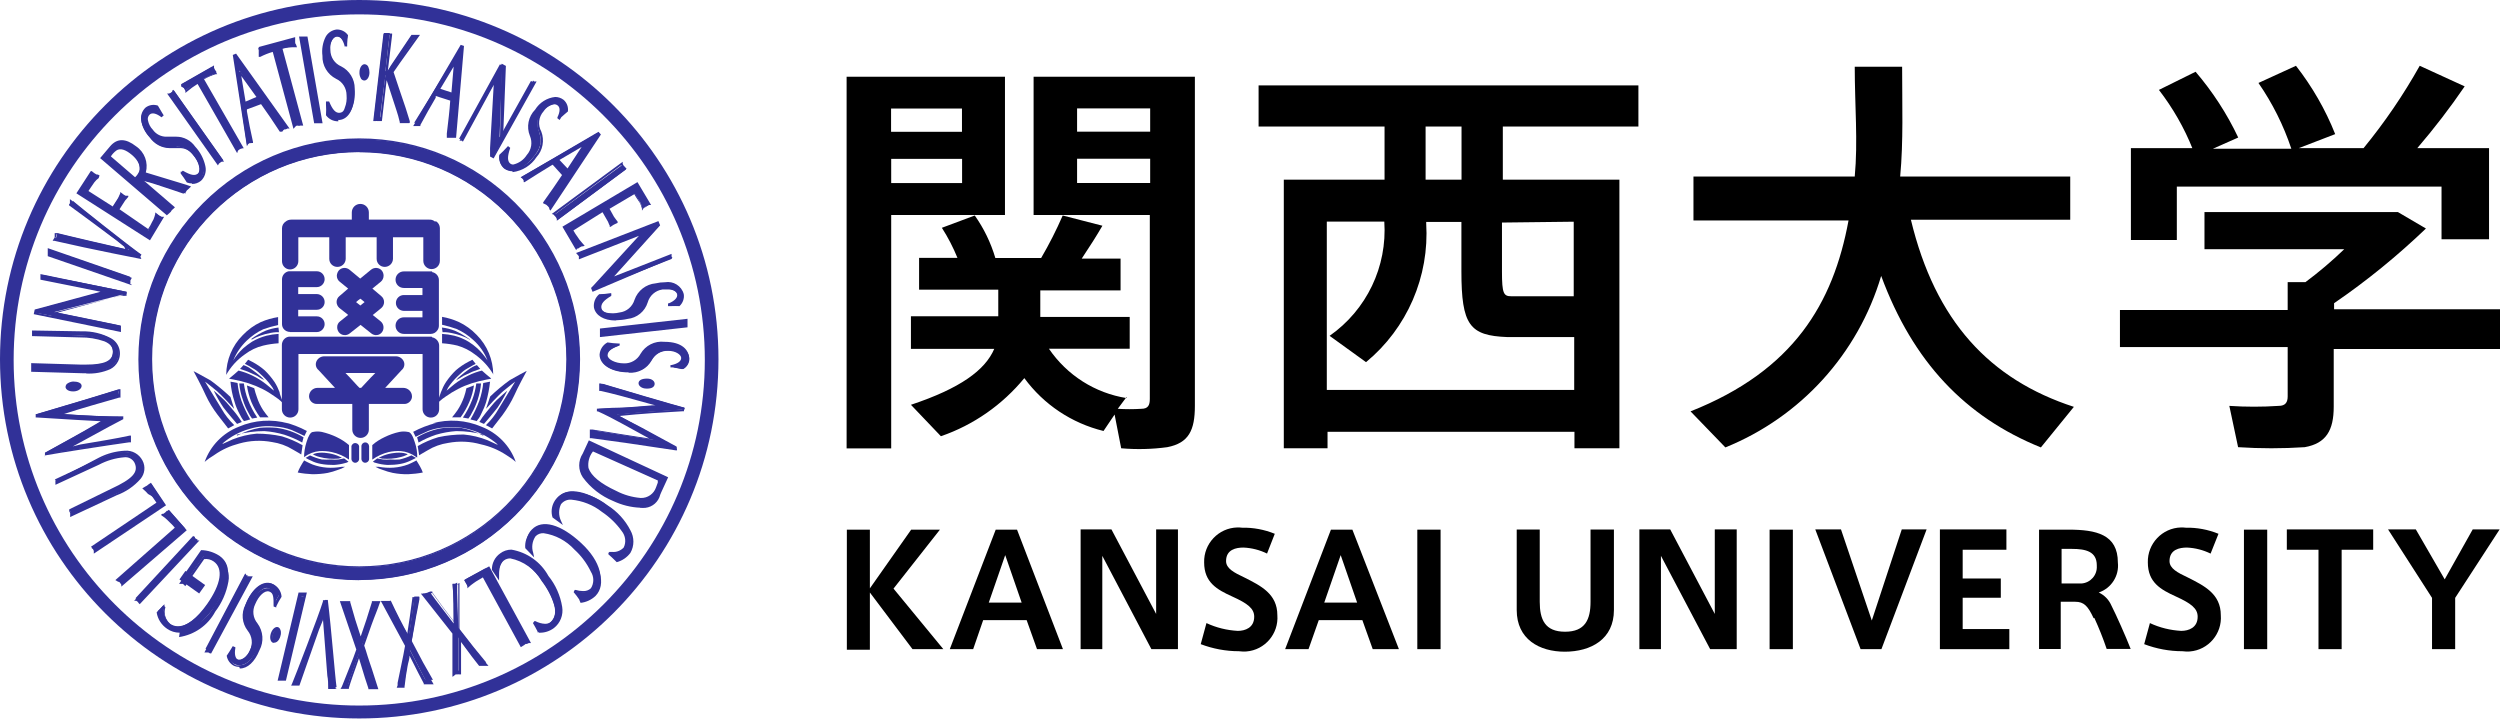 <?xml version="1.0" encoding="UTF-8"?><svg id="_レイヤー_2" xmlns="http://www.w3.org/2000/svg" viewBox="0 0 205.23 58.99"><defs><style>.cls-1,.cls-2{stroke-width:0px;}.cls-2{fill:#313198;}</style></defs><g id="_文字"><g id="_レイヤー_2-2"><g id="_文字-2"><path class="cls-2" d="m29.49,0C13.2,0,0,13.2,0,29.49s13.2,29.49,29.49,29.49,29.49-13.2,29.49-29.49S45.78,0,29.49,0h0m0,57.92c-15.67,0-28.37-12.7-28.37-28.37S13.82,1.18,29.49,1.18c15.67,0,28.37,12.7,28.37,28.37s-12.7,28.37-28.37,28.37"/><path class="cls-2" d="m29.49,11.43c-9.98,0-18.08,8.09-18.08,18.08s8.09,18.08,18.08,18.08,18.08-8.09,18.08-18.08c0,0,0,0,0-.01,0-9.98-8.1-18.06-18.08-18.06m0,35.13c-9.42,0-17.05-7.63-17.05-17.05,0-9.42,7.63-17.05,17.05-17.05,9.41,0,17.04,7.63,17.05,17.04,0,9.42-7.63,17.05-17.05,17.05h0"/><path class="cls-2" d="m29.49,47.63c-10.01,0-18.13-8.12-18.13-18.13S19.48,11.36,29.49,11.36s18.13,8.12,18.13,18.13h0c0,10.01-8.12,18.12-18.13,18.13m0-36.13c-9.94,0-17.99,8.07-17.98,18.01,0,9.94,8.07,17.99,18.01,17.98,9.93,0,17.98-8.06,17.98-18,0-9.94-8.07-18-18.01-18m0,35.13c-9.45,0-17.12-7.66-17.12-17.12,0-9.45,7.66-17.12,17.12-17.12,9.45,0,17.11,7.66,17.12,17.1,0,9.45-7.67,17.11-17.12,17.12m0-34.1c-9.39,0-17,7.61-17,17,0,9.39,7.61,17,17,17,9.39,0,17-7.61,17-17,0,0,0,0,0-.01-.01-9.38-7.62-16.98-17-16.98"/><path class="cls-2" d="m23.79,27.26h2.22c.35,0,.64-.3.64-.65,0-.35-.28-.64-.64-.64h-1.53v-.54h1.53c.35,0,.64-.28.64-.63,0,0,0,0,0-.01,0-.35-.28-.64-.64-.65h-1.53v-.57h1.53c.35,0,.64-.3.64-.65,0-.35-.27-.64-.62-.65,0,0,0,0-.01,0h-2.32c-.32.06-.55.34-.55.66v3.67c0,.14.04.27.12.38.12.17.33.27.54.27"/><path class="cls-2" d="m35.71,18.19c-.13-.11-.29-.17-.46-.16h-4.97v-.59c0-.39-.31-.7-.7-.7h0c-.39,0-.7.31-.7.7h0v.59h-4.97c-.17,0-.33.05-.46.16-.19.12-.3.33-.3.55v2.7c0,.37.28.67.65.68,0,0,0,0,.01,0,.37,0,.68-.3.68-.68v-1.96h2.54v1.77c0,.37.3.66.66.66,0,0,0,0,.01,0,.37,0,.67-.29.68-.66v-1.77h2.54v1.77c0,.37.3.66.66.66.37,0,.67-.29.68-.66v-1.77h2.49v1.93c0,.37.3.68.68.68s.68-.3.68-.68v-2.7c-.01-.23-.13-.43-.32-.55"/><path class="cls-2" d="m35.44,27.64h-11.73c-.33.05-.57.34-.57.68v5.28c0,.37.3.68.68.68s.68-.3.68-.68v-4.54h10.19v4.54c0,.37.3.68.68.68s.68-.3.68-.68v-5.23c0-.33-.25-.62-.58-.68"/><path class="cls-2" d="m33.09,31.84h-1.47l1.35-1.46c.21-.17.28-.46.18-.7-.11-.26-.37-.43-.65-.43h-5.88c-.28,0-.54.17-.65.43-.1.25-.03.53.18.7l1.35,1.46h-1.43c-.39,0-.7.31-.7.7h0c.01.36.31.64.67.62,0,0,.02,0,.03,0h2.85v2.11c0,.37.3.68.68.68h0c.37,0,.68-.3.68-.68v-2.11h2.84c.35.04.66-.22.7-.56,0-.02,0-.04,0-.06,0-.39-.33-.7-.72-.7m-3.45,0h-.14c-.18-.16-.66-.73-1.15-1.22h2.45c-.5.49-.99,1.05-1.16,1.22"/><path class="cls-2" d="m27.63,24.79c0,.19.09.37.23.49l.72.57-.66.53c-.15.11-.25.29-.24.49,0,.15.05.29.14.41.22.27.62.31.89.09l.89-.7.88.7c.27.22.66.18.87-.09,0,0,0,0,0,0,.21-.27.17-.67-.09-.89l-.66-.53.7-.57c.14-.12.23-.3.23-.49,0-.19-.08-.37-.23-.49l-.73-.62.7-.57c.14-.12.22-.3.22-.49,0-.15-.05-.29-.14-.41-.22-.27-.62-.3-.89-.08l-.89.73-.88-.73c-.27-.22-.67-.19-.89.08-.09.12-.14.26-.15.41,0,.19.08.37.23.49l.7.57-.72.62c-.15.12-.23.3-.23.49m2.3,0l-.35.28-.35-.28c.11-.1.23-.2.35-.28.12.09.24.18.35.28"/><path class="cls-2" d="m35.47,22.28h-2.32c-.37,0-.68.3-.68.68s.3.68.68.68h1.53v.58h-1.53c-.36,0-.65.29-.65.65,0,.36.29.64.65.65h1.53v.53h-1.53c-.37,0-.68.3-.68.68s.3.68.68.68h2.22c.22,0,.42-.12.54-.3.08-.11.12-.24.12-.38v-3.74c0-.32-.24-.6-.55-.65"/><path class="cls-2" d="m18.56,30.79h0c.38-.68.91-1.26,1.54-1.7.45-.34.96-.59,1.51-.72.41-.1.83-.16,1.26-.19v-.77c-.34.02-.67.07-1,.15-.41.11-.81.27-1.18.49-.25.16-.49.34-.72.54-.32.29-.6.63-.82,1h0c.25-.62.63-1.17,1.11-1.63.4-.38.85-.7,1.35-.93.4-.14.8-.26,1.22-.35v-.65c-.49.08-.96.21-1.42.41-.56.26-1.06.63-1.49,1.08-.86.86-1.34,2.03-1.35,3.24"/><path class="cls-2" d="m22.85,26.89c-.36.04-.71.13-1.05.26-.41.18-.79.4-1.15.66v.08c0,.08,0,0,0,0l.36-.19c.25-.11.5-.2.76-.27.3-.08.6-.14.91-.16h.22l-.04-.38Z"/><path class="cls-2" d="m18.82,31.07l.42-.35.34-.3c.39.1.77.23,1.13.41.4.19.77.43,1.12.7l.66.54c-.06-.17-.15-.32-.27-.46-.26-.35-.56-.66-.89-.95-.17-.17-.37-.32-.58-.43-.21-.13-.43-.26-.65-.36l.27-.34.35.18c.36.19.7.42,1.01.69.3.29.56.6.8.95.17.26.31.55.42.84,0,.18.35.99.35.99-.14-.16-.29-.3-.46-.43,0,0-.5-.36-.78-.53-.34-.21-.7-.39-1.07-.54-.39-.16-.79-.29-1.2-.39-.36-.09-.97-.2-.97-.2"/><path class="cls-2" d="m19.71,30.28l.28-.31c.24.08.46.2.66.35.27.19.49.36.7.54.13.1.25.22.35.35-.21-.1-.4-.22-.59-.35l-.76-.35-.65-.23"/><path class="cls-2" d="m18.92,31.34c.05.56.16,1.12.34,1.66.1.36.25.7.43,1.03.09.19.2.38.34.54l.51-.14c-.28-.49-.52-1-.72-1.53-.16-.47-.27-.96-.32-1.46l-.58-.11Z"/><path class="cls-2" d="m19.64,31.48c.04.46.14.91.3,1.35.11.36.26.71.45,1.04.08.17.18.33.3.49l.43-.08c-.31-.45-.56-.94-.76-1.45-.17-.43-.28-.89-.34-1.35h-.38Z"/><path class="cls-2" d="m20.27,31.64c.07.46.19.92.36,1.35.19.45.43.87.72,1.27h.7c-.16-.19-.31-.39-.45-.59-.21-.33-.39-.69-.51-1.07-.09-.24-.16-.48-.22-.73l-.61-.23Z"/><path class="cls-2" d="m15.89,30.47s.73,1.35.99,1.96c.27.58.6,1.12.99,1.63l.86,1.11.5-.27c-.41-.4-.77-.85-1.05-1.35-.66-1.07-1.35-2.22-1.35-2.22,0,0,.55.41.97.77s1.42,1.46,1.42,1.46l-.3-.97c-.51-.48-1.05-.93-1.62-1.35-.47-.28-1.35-.74-1.35-.74h0"/><path class="cls-2" d="m17.56,32.1c.23.47.49.92.78,1.35.32.43,1.12,1.35,1.12,1.35l.39-.16s-.36-.55-.54-.76-.64-.78-.89-1.03-.86-.77-.86-.77"/><path class="cls-2" d="m23.66,34.76c-1.34-.38-2.77-.28-4.05.27-1.31.51-2.34,1.56-2.81,2.89.25-.22.52-.41.81-.58.61-.43,1.3-.74,2.03-.93.88-.25,1.8-.29,2.7-.12.6.09,1.17.29,1.69.61.47.26.7.41.7.41l.11-.76c-.54-.31-1.11-.55-1.7-.73-.68-.15-1.37-.22-2.07-.22-.68.06-1.34.22-1.97.47l-.77.35h-.08c.65-.57,1.43-.99,2.27-1.22.67-.2,1.37-.26,2.07-.18.46.02.92.12,1.35.28.51.22,1.05.49,1.05.49l.2-.41c-.59-.32-1.23-.56-1.88-.73"/><path class="cls-2" d="m19.48,35.76c.58-.31,1.2-.52,1.85-.64.45-.04.9-.04,1.35,0,.79.1,1.56.37,2.24.78l-.11.43c-.46-.26-.95-.47-1.46-.64-.54-.16-1.09-.26-1.65-.3-.77,0-1.54.1-2.28.3"/><path class="cls-2" d="m24.97,37.52c.37-.28.81-.45,1.27-.49.33-.02.66.01.99.08.51.11.99.32,1.42.62v-1.19c-.3-.26-.64-.48-1-.65-.39-.19-.8-.33-1.22-.43-.24-.05-.49-.05-.73,0-.2,0-.38.31-.54.84-.13.41-.2.83-.2,1.26"/><path class="cls-2" d="m25.67,37.3c.11-.05.23-.09.35-.11.26-.04.53-.04.8,0,.29.03.57.1.84.2l.41.18-.28.08c-.26.02-.52.02-.78,0-.27-.02-.54-.07-.8-.14-.13-.03-.27-.08-.39-.14-.05-.02-.1-.05-.14-.09"/><path class="cls-2" d="m25.44,37.38c.31.15.64.26.97.34.26.02.51.02.77,0,.2.02.41.02.61,0l.46-.09.36.27c-.08.06-.17.09-.27.11-.3.09-.62.14-.93.16-.36,0-.73-.02-1.08-.09-.27-.05-.54-.13-.78-.26-.16-.07-.31-.14-.46-.23l.35-.2Z"/><path class="cls-2" d="m24.95,37.83s-.14.2-.28.46c-.09.16-.17.33-.23.5.4.08.8.12,1.2.14.43,0,.85-.03,1.27-.11.28-.06.55-.14.81-.24.21-.06.42-.15.61-.26h-.27c-.4.07-.81.1-1.22.07-.41-.03-.81-.12-1.19-.26-.3-.12-.7-.34-.7-.34"/><path class="cls-2" d="m29.16,37.99c-.17,0-.31-.15-.31-.32v-1.04c.04-.18.21-.29.38-.25.13.03.23.13.25.25v1.05c0,.17-.15.31-.32.31"/><path class="cls-2" d="m40.53,30.79h0c-.39-.67-.92-1.25-1.55-1.7-.43-.33-.91-.57-1.43-.72-.41-.1-.83-.16-1.26-.19v-.77c.34.02.68.07,1.01.15.41.11.8.27,1.16.49.26.16.5.34.72.54.32.3.6.63.84,1h0c-.25-.65-.66-1.23-1.18-1.69-.4-.37-.86-.67-1.35-.89-.39-.14-.79-.26-1.2-.35v-.65c.46.08.92.22,1.35.41.56.26,1.07.63,1.5,1.08.86.86,1.34,2.03,1.35,3.24"/><path class="cls-2" d="m36.29,26.89c.36.04.71.13,1.05.26.41.18.79.4,1.15.66,0,0,.08,0,.08.08s0,0,0,0l-.35-.19c-.25-.11-.5-.2-.76-.27-.3-.08-.6-.14-.91-.16h-.22l-.05-.38Z"/><path class="cls-2" d="m40.32,31.07l-.42-.35-.34-.3c-.39.1-.76.23-1.12.41-.4.2-.78.43-1.13.7l-.65.54c.07-.16.16-.32.27-.46.26-.35.56-.66.89-.95.17-.17.37-.32.58-.43.35-.22.65-.36.65-.36l-.27-.34-.35.18c-.36.19-.7.42-1.01.69-.3.29-.56.6-.8.95-.17.26-.31.55-.42.84-.07.18-.35.99-.35.99.14-.16.29-.3.46-.43,0,0,.5-.36.78-.53.34-.2.69-.39,1.05-.54.39-.16.79-.29,1.2-.39.36-.09.97-.2.97-.2"/><path class="cls-2" d="m39.42,30.28l-.27-.31c-.24.08-.46.2-.66.35-.27.19-.49.36-.7.54-.13.1-.25.22-.35.35.21-.1.4-.22.59-.35l.76-.35.64-.23"/><path class="cls-2" d="m40.23,31.34c-.06.56-.17,1.12-.32,1.66-.11.35-.26.7-.43,1.03-.09.2-.21.38-.35.54l-.51-.14c.29-.49.53-1,.73-1.53.16-.47.27-.96.32-1.46l.57-.11Z"/><path class="cls-2" d="m39.49,31.48c-.04.46-.14.91-.28,1.35-.12.36-.27.71-.46,1.04-.08.18-.18.34-.3.49l-.45-.08c.31-.45.56-.94.76-1.45.17-.43.28-.89.34-1.35h.39Z"/><path class="cls-2" d="m38.91,31.64c-.07.46-.19.92-.38,1.35-.19.45-.43.87-.72,1.27h-.7c.16-.19.31-.39.45-.59.22-.33.39-.69.53-1.07.08-.24.15-.48.2-.73l.62-.23Z"/><path class="cls-2" d="m43.23,30.47s-.74,1.35-1,1.96c-.27.58-.6,1.12-.97,1.63l-.86,1.11-.51-.27c.42-.4.77-.85,1.05-1.35.66-1.07,1.35-2.22,1.35-2.22,0,0-.54.41-.97.77s-1.42,1.46-1.42,1.46l.34-1.01c.51-.49,1.05-.94,1.62-1.35.47-.28,1.35-.74,1.35-.74h0"/><path class="cls-2" d="m41.63,32.1c-.23.47-.49.92-.78,1.35-.32.43-1.12,1.35-1.12,1.35l-.38-.16c.16-.26.34-.52.54-.76.27-.32.62-.78.88-1.03s.86-.77.86-.77"/><path class="cls-2" d="m35.48,34.76c1.34-.38,2.77-.28,4.05.27,1.31.51,2.34,1.56,2.81,2.89-.25-.22-.52-.41-.8-.58-.63-.41-1.32-.7-2.05-.86-.88-.25-1.8-.29-2.7-.12-.6.09-1.17.29-1.69.61-.47.26-.69.41-.69.41l-.12-.76c.53-.31,1.1-.55,1.69-.73.68-.15,1.38-.22,2.08-.22.68.06,1.34.22,1.97.47l.76.35h.07c-.65-.57-1.43-.99-2.27-1.22-.67-.2-1.37-.26-2.07-.18-.46.02-.92.12-1.35.28-.51.22-1.05.49-1.05.49l-.2-.41c.59-.32,1.23-.56,1.88-.73"/><path class="cls-2" d="m39.65,35.76c-.57-.31-1.19-.52-1.82-.64-.45-.04-.9-.04-1.35,0-.79.1-1.56.37-2.24.78l.12.43c.45-.26.93-.47,1.43-.64.54-.16,1.1-.26,1.66-.3.77,0,1.54.1,2.28.3"/><path class="cls-2" d="m34.17,37.52c-.37-.28-.81-.45-1.27-.49-.33-.02-.66.01-.99.08-.49.12-.95.33-1.35.62v-1.19c.3-.27.64-.48,1-.65.39-.19.8-.34,1.22-.43.24-.05.48-.05.72,0,.2,0,.39.31.55.84.14.4.21.83.2,1.26"/><path class="cls-2" d="m33.49,37.3c-.11-.05-.23-.09-.35-.11-.26-.04-.53-.04-.8,0-.29.03-.57.1-.84.2l-.41.18.28.08c.26.02.51.02.77,0,.27-.02.54-.07.8-.14.13-.03.26-.08.39-.14.06-.02.11-.05.15-.09"/><path class="cls-2" d="m33.78,37.38c-.31.15-.64.26-.97.34-.26.02-.51.02-.77,0-.2.02-.41.02-.61,0l-.46-.09-.36.27c.08.06.17.09.27.11.3.09.62.14.93.16.36,0,.72-.02,1.08-.09.28-.05.54-.14.8-.26.3-.14.46-.23.46-.23l-.36-.2Z"/><path class="cls-2" d="m34.2,37.83s.14.2.28.46c.09.16.17.33.23.5-.4.08-.8.12-1.2.14-.43.01-.85-.03-1.27-.11-.28-.06-.55-.14-.81-.24-.21-.06-.42-.15-.61-.26h.27c.4.07.81.1,1.22.07.41-.03.81-.12,1.19-.26.3-.12.7-.34.7-.34"/><path class="cls-2" d="m29.99,37.99c-.18,0-.32-.15-.32-.32v-1.04c0-.17.14-.31.31-.31,0,0,0,0,.01,0,.17,0,.3.14.31.31v1.05c0,.17-.14.3-.31.31"/><path class="cls-2" d="m32.75,5.11l-.57.81c.32,1,.68,1.96,1.01,2.96l.32,1.07h0l-.3-.07h-.31c-.08-.34-.18-.66-.27-.97l-.91-2.7s-.08-.08-.08,0l-.45,3.51c-.08,0-.16,0-.24,0-.08,0-.16,0-.24,0l.82-7.01h.47l-.36,3.13h.15c.07,0,.24-.34.35-.46l1.62-2.4c.07.01.14.01.22,0h.22l-1.46,2.13Z"/><path class="cls-2" d="m33.6,10.11h-.78v-.08c-.09-.39-.18-.69-.27-.96l-.81-2.49-.39,3.36h-.22s-.09-.01-.14,0c-.05-.01-.11-.01-.16,0h-.19l.84-7.19h.35s.09,0,.14,0h.22v.12l-.35,2.93.24-.41,1.7-2.53h.15s.09,0,.14,0h.41l-1.63,2.28-.54.78.45,1.35c.18.51.36,1.05.54,1.59l.34,1.09v.12Zm-.54-.3h.16c.05,0,.11,0,.16,0l-.28-.96c-.18-.54-.36-1.08-.55-1.59s-.31-.89-.45-1.35h0l.61-.86,1.35-1.91h-.16l-1.63,2.27-.35.47c-.05.06-.12.1-.2.11-.03.01-.06.01-.09,0,0-.03,0-.06,0-.09l.35-3.04h-.28l-.8,6.76h.32l.41-3.42c0-.06.06-.11.12-.11.07,0,.13.05.16.11l.89,2.7c.09.27.16.54.26.91h.08-.07Z"/><path class="cls-2" d="m37.15,7.74l-1.16-.38,1.35-2.31-.19,2.69Zm.82-3.89h-.12l-3.85,6.23h.19c.07.02.13.05.19.08.45-.86.92-1.66,1.35-2.45l1.35.43c-.08.95-.19,1.95-.3,2.8.09,0,.19,0,.28,0,.09.03.19.07.27.12l.64-7.21Z"/><path class="cls-2" d="m37.45,11.31h-.77v-.35c.12-1,.23-1.92.28-2.7l-1.19-.38v.14c-.42.72-.85,1.46-1.26,2.24v.09h-.59l3.9-6.67.27.09-.65,7.54Zm-.53-.41h.35l.55-6.85-3.65,5.93h.11c.39-.76.81-1.46,1.2-2.15l.16-.28,1.57.55v.08c-.07.81-.15,1.73-.28,2.7m.32-3.01l-1.35-.46,1.38-2.4h.19l-.22,2.86Zm-1.11-.58l.92.3.18-2.12-1.09,1.82Z"/><path class="cls-2" d="m40.53,12.88l-.15-.08v-.68l.24-5.4h0l-2.65,4.77s-.08-.08-.14-.09h-.15l3.36-6.12.19.11-.22,5.88h0l2.58-4.63.14.09s.1,0,.15,0l-3.36,6.16Z"/><path class="cls-2" d="m40.53,13.01l-.3-.16h0v-.69l.3-5.19-2.53,4.66-.09-.08h-.19l3.47-6.32.34.18-.22,5.65,2.45-4.45.09.08h.2l-3.53,6.32Zm0-6.5l.19.11-.19,5.54v.62l3.22-6.03h0l-2.51,4.59-.19-.11.11-5.84h0l-3.32,5.86h0l2.7-4.76Z"/><path class="cls-2" d="m41.78,12.16c-.22.65-.27,1.12,0,1.35s1.03-.07,1.53-.7c1.15-1.51-.73-1.92.68-3.74.81-1.04,1.65-1.2,2.18-.8.26.21.38.54.34.86-.22.18-.42.38-.64.58h0c.24-.5.26-.92,0-1.12s-.84,0-1.35.53c-1.15,1.49.69,1.96-.64,3.67-.89,1.16-1.91,1.47-2.51,1-.28-.25-.42-.64-.35-1.01.23-.2.43-.43.65-.66l.12.04Z"/><path class="cls-2" d="m42.07,14.06c-.25,0-.49-.08-.69-.23-.31-.28-.46-.71-.39-1.12h0c.23-.2.45-.43.64-.64l.07-.08.18.14v.03c-.24.7-.23,1.07.01,1.27.07.05.15.08.23.08.46-.1.87-.38,1.12-.78.39-.43.49-1.05.26-1.58-.3-.74-.13-1.58.43-2.15.36-.58.97-.97,1.65-1.04.24,0,.48.08.68.23.28.24.41.6.36.96h0c-.19.15-.35.31-.54.47l-.14.23-.18-.14v-.08c.23-.47.24-.82,0-.99-.07-.05-.16-.08-.24-.08-.37.05-.69.26-.89.57-.42.46-.49,1.13-.19,1.68.27.71.12,1.52-.39,2.08-.44.68-1.16,1.14-1.97,1.24m-.89-1.28c-.04.33.08.66.32.89.16.12.36.18.57.18.74-.11,1.4-.53,1.81-1.16.5-.52.63-1.29.35-1.95-.26-.6-.16-1.3.27-1.8.24-.36.62-.6,1.05-.65.13,0,.26.03.36.12.25.23.32.61.16.92l.35-.31c.03-.27-.08-.55-.28-.73-.15-.12-.34-.19-.54-.19-.61.09-1.16.44-1.49.96-.5.52-.66,1.29-.39,1.97.26.6.15,1.28-.28,1.77-.31.46-.8.77-1.35.85-.13,0-.26-.04-.36-.12-.35-.27-.32-.73-.19-1.19l-.41.38"/><path class="cls-2" d="m46.63,14l-.85-.89,2.31-1.35-1.46,2.24Zm2.57-3.04l-.08-.08-6.38,3.67.16.12s.07.11.12.16c.8-.55,1.58-1.03,2.36-1.5l.97,1.03c-.51.8-1.08,1.62-1.59,2.32l.23.19c.07.07.12.15.18.23l4.03-6.15Z"/><path class="cls-2" d="m45.18,17.28l-.09-.12v-.09l-.09-.12-.15-.14h0l-.26-.12v-.08c.59-.82,1.11-1.58,1.55-2.24l-.77-.85-.14.08c-.7.43-1.43.88-2.16,1.35h-.08v-.08s0-.05,0-.08c0-.02,0-.05,0-.07l-.09-.08h0l-.12-.09,6.35-3.73.2.22-4.15,6.26Zm-.27-.62l.16.15s.07.07.09.11l3.86-5.88-6.09,3.53h0s.05.06.07.09c.72-.47,1.35-.91,2.09-1.35l.27-.16,1.09,1.13v.07c-.45.66-.97,1.42-1.55,2.24m1.72-2.49l-1.01-1.08,2.42-1.43.15.15-1.55,2.36Zm-.69-.97l.66.7,1.16-1.77-1.82,1.07Z"/><path class="cls-2" d="m51.1,13.51c.03.07.07.15.11.22.05.07.11.12.18.18l-5.63,4.15c-.03-.08-.07-.15-.12-.22-.05-.07-.1-.13-.16-.19l5.63-4.13Z"/><path class="cls-2" d="m45.71,18.13v-.19s0-.08,0-.12l-.11-.12h0l-.3-.14,5.82-4.28v.18s.05.09.08.14l.09.09.07.08.08.08-5.74,4.28Zm-.09-.57l.09.11.08.12,5.4-3.99-.11-.11s-.05-.09-.07-.14l-5.4,4Z"/><path class="cls-2" d="m49.88,17.08l.43.73c.09.15.22.27.3.41l-.24.12-.23.16c-.08-.15-.12-.31-.2-.45l-.45-.74-2.57,1.53c.17.29.35.57.55.84.1.15.21.28.34.41l-.27.14-.24.18-1.03-1.73,5.99-3.55,1.01,1.7-.27.14-.26.18c-.03-.17-.08-.33-.16-.49l-.26-.42-.22-.36-2.23,1.23Z"/><path class="cls-2" d="m47.29,20.52l-1.12-1.91,6.16-3.66,1.12,1.88h-.2l-.16.08-.16.11-.09.07-.14.2v-.16c-.04-.16-.09-.31-.16-.46l-.31-.46-.16-.27-2.03,1.2.36.65.16.22c.05.06.09.11.14.18v.11l-.18.08-.16.08-.12.08-.11.08h-.08v-.11c-.04-.06-.07-.12-.09-.19-.03-.08-.07-.17-.12-.24l-.38-.66-2.39,1.5c.11.19.22.37.35.54.05.07.1.14.15.22.1.13.21.26.32.38l.11.09-.12.07h-.11l-.16.08-.16.11h-.09l-.05.12Zm-.84-1.84l.84,1.58.18-.12.15-.08c-.09-.1-.18-.2-.26-.31l-.14-.2c-.16-.21-.3-.42-.42-.65v-.09l2.7-1.62.49.84c.05.08.1.17.12.27v.08h0l.14-.09h.14v-.08c-.07-.07-.14-.15-.19-.24l-.49-.82,2.38-1.35.27.46.27.5c.06.12.1.24.14.36l.15-.08.18-.09h0l-.89-1.51-5.74,3.27Z"/><path class="cls-2" d="m48.64,23.82v-.15l.47-.5,3.67-4.05h0l-5.13,2.01v-.16s-.06-.09-.09-.14l6.49-2.54.08.2-3.95,4.38h0l4.9-1.92v.15c.02.05.05.1.09.14l-6.54,2.58Z"/><path class="cls-2" d="m48.64,23.95l-.12-.31h0c.11-.11.3-.3.47-.5l3.46-3.78-4.93,1.93v-.12s0-.05,0-.07c0-.02,0-.05,0-.07h0l-.23-.26,6.76-2.62.14.35-3.78,4.19,4.72-1.85v.14h0s0,.05,0,.08h0l.07.11-6.54,2.78Zm4.17-5.04l.08.22-3.73,4.05c-.15.18-.31.34-.42.45l6.3-2.46h0l-4.92,1.86-.14-.22,4.05-4.36h0l-6.3,2.46h0l5.07-2Z"/><path class="cls-2" d="m50.18,24.2c-.59.34-.95.68-.85,1.09s.82.61,1.61.45c1.86-.39.69-1.92,2.95-2.39,1.35-.27,2.04.15,2.18.8.06.33-.06.66-.31.88h-.85c.51-.23.81-.53.73-.85s-.59-.59-1.35-.45c-1.84.39-.74,1.95-2.88,2.39-1.42.3-2.4-.12-2.55-.86-.05-.38.1-.76.39-1l.91-.08.04.03Z"/><path class="cls-2" d="m50.53,26.31c-.96,0-1.63-.41-1.77-1.05-.06-.42.11-.84.43-1.11h0c.3,0,.61-.03.91-.08h.08v.22h0c-.64.38-.86.66-.81,1s.43.43.95.43c.19,0,.37-.03.55-.07.58-.07,1.05-.48,1.22-1.04.26-.75.94-1.28,1.73-1.35.25-.06.51-.09.77-.09.69-.12,1.36.3,1.54.97.06.37-.08.74-.35.99h0c-.24-.01-.48-.01-.72,0h-.22v-.23h.07c.47-.2.73-.47.68-.73s-.35-.41-.77-.41h-.42c-.59.08-1.07.5-1.23,1.07-.23.74-.88,1.27-1.65,1.35-.3.07-.61.1-.92.11m-1.31-1.96c-.24.22-.37.55-.34.88.12.55.73.88,1.58.88.29,0,.58-.03.86-.08.7-.07,1.28-.55,1.49-1.22.19-.62.71-1.08,1.35-1.19.15-.01.31-.01.46,0,.54,0,.91.22.99.57s-.11.58-.47.81h.46c.2-.2.3-.48.27-.76-.11-.51-.61-.81-1.35-.81-.24,0-.48.03-.72.08-.73.07-1.34.55-1.58,1.24-.18.62-.71,1.07-1.35,1.16-.2.04-.39.06-.59.07-.64,0-1.07-.23-1.15-.59s.23-.77.62-1.03h-.55"/><path class="cls-2" d="m56.25,26.31v.49l-6.94.77c0-.08,0-.16,0-.24.01-.08.01-.16,0-.24l6.94-.77Z"/><path class="cls-2" d="m49.25,27.68v-.22s0-.09,0-.14c0-.05,0-.1,0-.15,0-.03,0-.05,0-.08v-.12l7.19-.8v.49s0,.06,0,.09v.12l-7.19.8Zm.19-.51s0,.1,0,.15v.14l6.76-.74v-.28l-6.76.74Z"/><path class="cls-2" d="m50.81,28.37c-.65.23-1.05.47-1.05.91s.69.77,1.5.76c1.91,0,1.05-1.74,3.36-1.77,1.35,0,1.97.55,1.97,1.22-.01.33-.2.64-.49.8l-.84-.14h0c.55-.14.89-.38.88-.7s-.47-.7-1.2-.69c-1.88,0-1.11,1.77-3.28,1.78-1.46,0-2.34-.59-2.34-1.35.03-.38.25-.73.58-.92.3.05.6.08.91.09h0Z"/><path class="cls-2" d="m51.61,30.57c-1.35,0-2.38-.59-2.39-1.45.03-.43.27-.81.65-1.01h0c.3.05.6.08.91.09h.09v.16h0c-.7.24-.99.49-.99.81s.61.66,1.35.66h0c.56.02,1.09-.29,1.35-.78.4-.69,1.17-1.08,1.96-.99h0c1.49,0,2.01.7,2.03,1.35-.01.37-.21.7-.53.89h-.08l-.7-.14h-.22v-.19h.08c.51-.11.81-.32.8-.59s-.46-.58-1.08-.58h0c-.57-.02-1.09.29-1.35.8-.38.67-1.11,1.05-1.88,1h0v-.04Zm-1.62-2.2c-.29.17-.47.47-.49.8,0,.74.91,1.24,2.18,1.24h0c.7.06,1.37-.29,1.7-.91.32-.58.94-.92,1.59-.89h0c.73,0,1.27.34,1.27.8s-.23.55-.62.7c.15,0,.31,0,.46.08.24-.15.39-.41.39-.69,0-.68-.72-1.12-1.82-1.12h0c-.72-.08-1.43.28-1.8.91-.3.58-.92.92-1.57.86h0c-.89,0-1.55-.36-1.57-.86s.36-.7.81-.89c-.18.02-.36,0-.54-.03"/><path class="cls-2" d="m53.12,31.18c.3,0,.54.18.53.35s-.28.27-.58.26-.57-.19-.54-.35.28-.28.59-.26"/><path class="cls-2" d="m53.15,31.9h-.09c-.38,0-.66-.23-.64-.46s.27-.36.7-.36.65.24.62.47-.26.35-.59.35m-.11-.62c-.24,0-.41.09-.41.18s.16.22.45.24.47-.09.47-.18-.16-.22-.45-.24h-.07Z"/><path class="cls-2" d="m55.5,36.84c-2.51-.38-5-.76-6.93-1,0-.11,0-.18.08-.26,0-.09,0-.17,0-.26,2.03.32,4.22.68,5.22.81-1.93-1.07-3.43-1.88-4.74-2.49v-.07l1.19-.07c1.35,0,2.78-.16,4.16-.26-1.93-.53-3.88-1.09-5.11-1.35l.08-.19c0-.07,0-.14,0-.2,1.58.47,5.7,1.69,6.76,1.97v.14c-1.68.11-3.66.23-5.57.43,1.61.89,3.24,1.76,4.9,2.7l-.04.08Z"/><path class="cls-2" d="m55.58,36.97h-.11c-2.96-.45-5.23-.78-6.93-1h-.12v-.11s0-.07,0-.11v-.14c0-.05,0-.11,0-.16v-.19h.22c1.26.2,3.36.55,4.66.74-1.63-.88-3.01-1.69-4.22-2.23h-.08v-.22l1.26-.07c1.08,0,2.19-.12,3.24-.2h.32l-.59-.16c-1.51-.42-2.95-.82-3.93-1.03h-.11v-.61h.12c1.59.49,5.72,1.7,6.76,1.97h.08v.31h-.08c-1.59.09-3.45.2-5.23.39l1.85.96,2.85,1.55h0l.04.28Zm-6.88-1.2c1.63.22,3.78.53,6.55.95l-2.57-1.43-2.07-1.13-.28-.15h.32c1.82-.19,3.74-.31,5.4-.41l-6.49-1.92s0,.05,0,.08c0,.03,0,.06,0,.09.99.22,2.36.59,3.82,1l1.18.32v.22h-.92c-1.05.08-2.15.15-3.24.2h-.91c1.26.61,2.7,1.35,4.5,2.38v.2c-1.12-.15-3.65-.55-5.12-.8,0,.05,0,.11,0,.16-.04.04-.06.08-.07.14"/><path class="cls-2" d="m54.14,39.46c-.09.23-.15.45-.26.66-.51,1.13-1.43,1.24-3.4.35-1-.33-1.83-1.03-2.34-1.95-.07-.57.11-1.15.5-1.58l5.5,2.51Zm-5.76-3.15l-.46.99c-.37.56-.37,1.29,0,1.85.62.85,1.47,1.5,2.45,1.88.8.41,1.69.59,2.58.51.85-.12.99-.69,1.23-1.2l.54-1.16-6.34-2.86Z"/><path class="cls-2" d="m52.56,41.68h0c-.77-.03-1.52-.22-2.22-.55-1-.41-1.86-1.08-2.5-1.95-.39-.59-.39-1.36,0-1.95l.5-1.08,6.51,3.03-.57,1.24-.08.19c-.14.58-.62,1.01-1.22,1.08-.14.01-.29.01-.43,0m-4.13-5.22l-.41.89c-.35.53-.35,1.22,0,1.74.61.83,1.44,1.47,2.4,1.85.66.32,1.38.5,2.12.53h.39c.69-.11.86-.5,1.07-.97l.08-.18.47-1.05-6.13-2.81Zm4.05,4.73c-.72-.08-1.41-.31-2.04-.68-1.35-.61-2.16-1.35-2.39-2-.1-.55.04-1.12.39-1.55l.11-.19,5.73,2.59v.09c0,.09,0,.18-.09.27s-.09.26-.15.39c-.22.61-.81,1.02-1.46,1m-3.9-4.05h0c-.3.38-.43.87-.36,1.35.22.65.99,1.28,2.28,1.88.63.33,1.31.52,2.01.58.57.02,1.08-.34,1.26-.88.05-.12.1-.25.14-.38,0-.06,0-.12,0-.18l-5.32-2.38Z"/><path class="cls-2" d="m45.48,42.32c-.14-.46-.06-.96.22-1.35.69-1.01,2.28-.8,4.05.46,1.77,1.26,2.46,2.81,1.8,3.77-.27.35-.64.6-1.07.72-.18-.19-.38-.37-.58-.54h0c.2,0,1,.08,1.35-.38.58-.85-.39-2.12-1.82-3.11-1.43-.99-3.01-1.35-3.5-.59-.22.46-.22.99,0,1.45l-.45-.42Z"/><path class="cls-2" d="m50.52,46.04h0c-.19-.19-.39-.38-.58-.54h0l.08-.19h-.03.28c.35.03.69-.11.93-.36.22-.44.15-.97-.16-1.35-.44-.62-1-1.16-1.63-1.58-.72-.57-1.59-.91-2.5-1-.33-.03-.66.11-.86.38-.2.43-.2.92,0,1.35l.16.35-.85-.62h0c-.27-.86.21-1.78,1.07-2.05.19-.06.38-.08.58-.07,1.04.09,2.04.48,2.86,1.12.8.5,1.45,1.21,1.88,2.05.33.58.33,1.29,0,1.86-.28.37-.67.64-1.12.76l-.11-.11Zm-.3-.57l.35.34c.38-.12.71-.35.96-.66.29-.51.29-1.14,0-1.65-.42-.81-1.05-1.49-1.82-1.97-.78-.61-1.72-.99-2.7-1.08-.49-.03-.97.19-1.26.59-.25.36-.33.81-.2,1.23l.22.18c-.13-.4-.09-.84.11-1.22.24-.32.64-.5,1.04-.47.95.09,1.86.45,2.61,1.04.66.43,1.24.99,1.69,1.63.37.46.42,1.09.14,1.61-.28.31-.69.48-1.11.45h-.01Z"/><path class="cls-2" d="m43.23,44.75c-.06-.47.1-.95.43-1.28.85-.88,2.39-.43,4.05,1.11,1.66,1.54,1.97,3.16,1.16,4.05-.32.31-.73.5-1.18.54-.15-.22-.31-.43-.49-.64h0c.19.07.97.24,1.35-.16.72-.73,0-2.16-1.35-3.35-1.35-1.19-2.7-1.8-3.35-1.15-.27.4-.35.89-.22,1.35l-.42-.47Z"/><path class="cls-2" d="m47.56,49.23h0c-.14-.22-.3-.42-.47-.62h0l.09-.18h.09c.19.06.38.09.58.09.24.02.48-.06.66-.23.26-.41.26-.94,0-1.35-.33-.69-.79-1.31-1.35-1.82-.67-.73-1.56-1.21-2.54-1.35-.25-.01-.49.08-.66.26-.27.4-.34.9-.19,1.35l.08.38-.73-.76h0c-.05-.5.12-.99.46-1.35.3-.31.72-.48,1.15-.47,1.16.15,2.23.72,3,1.59,1.59,1.53,2.07,3.2,1.16,4.15-.34.32-.77.52-1.23.57l-.11-.26Zm-.2-.59c.11.12.21.24.3.38.39-.05.76-.22,1.05-.49.82-.86.35-2.42-1.16-3.86-.73-.84-1.74-1.38-2.84-1.54-.38,0-.75.14-1.01.42-.3.31-.45.73-.41,1.16l.19.2c-.07-.42.04-.85.3-1.19.22-.21.51-.32.81-.31,1.04.15,2,.67,2.7,1.46.57.54,1.03,1.18,1.35,1.89.35.48.35,1.13,0,1.61-.22.21-.51.32-.81.3-.13.01-.27.01-.41,0"/><path class="cls-2" d="m40.53,46.76c.02-.48.25-.92.64-1.2.97-.74,2.42,0,3.76,1.76s1.43,3.43.5,4.13c-.36.24-.79.37-1.23.35-.11-.24-.24-.48-.38-.7h0c.18.09.92.41,1.35,0,.81-.61.3-2.12-.74-3.53-1.04-1.41-2.36-2.18-3.07-1.63-.34.36-.5.86-.45,1.35l-.38-.53Z"/><path class="cls-2" d="m44.25,51.91h-.12v-.07c-.12-.24-.26-.49-.38-.69h0l.12-.16h.08c.25.13.52.21.8.22.16,0,.32-.04.46-.14.36-.35.48-.88.3-1.35-.22-.74-.58-1.42-1.05-2.03-.55-.96-1.48-1.63-2.57-1.85-.18,0-.36.05-.51.16-.45.32-.41,1.12-.41,1.27v.39l-.59-.88h0c-.01-.53.24-1.04.68-1.35.26-.2.59-.31.92-.31,1.29.22,2.41,1.01,3.04,2.16.59.73.98,1.61,1.13,2.54.11.66-.15,1.33-.68,1.74-.35.26-.78.4-1.22.38m0-.22h0c.4.02.79-.09,1.11-.32.48-.38.7-1,.58-1.59-.15-.89-.53-1.73-1.11-2.43-.59-1.05-1.62-1.78-2.81-2-.29,0-.57.09-.8.27-.36.24-.58.65-.59,1.08l.15.23c0-.43.17-.83.49-1.12.18-.13.41-.2.64-.19,1.13.21,2.11.91,2.69,1.91.49.62.85,1.33,1.08,2.09.23.55.08,1.19-.38,1.57-.17.13-.38.19-.59.18-.22,0-.44-.04-.64-.14.08.14.16.28.23.43"/><path class="cls-2" d="m39.67,47.29c-.3.15-.57.35-.86.53-.15.1-.29.22-.42.34-.04-.1-.08-.19-.14-.28-.05-.09-.1-.18-.16-.26l1.77-.97,3.38,6.05-.24.09c-.07.04-.13.08-.19.14l-3.13-5.63Z"/><path class="cls-2" d="m42.75,53.12l-3.11-5.72-.57.34-.2.14c-.14.1-.27.2-.39.31l-.11.11v-.24l-.08-.16c-.04-.05-.07-.11-.09-.16v-.18l1.96-1.07,3.43,6.3h-.18l-.15.07h-.11l-.08.07-.32.2Zm-3.03-5.99l3.09,5.67s.08-.06.12-.08h.12l-3.23-5.92-1.59.86.11.18c.03.05.05.11.07.16.1-.1.21-.19.34-.26l.2-.14c.21-.14.43-.27.66-.38l.11-.11Z"/><path class="cls-2" d="m37.64,51.53l1.24,1.59,1.04,1.27c-.1.02-.2.05-.3.08-.09.03-.18.08-.27.12-.19-.23-.38-.49-.57-.73l-1.18-1.55v2.89h-.2c-.06.02-.12.05-.18.09v-3.36l-2.51-3.2h.3l.27-.14c.65.92,1.35,1.77,1.96,2.59,0-1.05,0-2.12-.09-3.26h.2l.18-.09v1.93l.11,1.76Z"/><path class="cls-2" d="m37.14,55.54v-.2c0-.07,0-.14,0-.22v-3.11l-2.59-3.28h.27l.31-.09.18-.08h.18v.07c.58.82,1.16,1.61,1.76,2.36,0-.93,0-1.91-.09-2.96v-.09h.18s.07.01.11,0h.11l.16-.08v3.88l.54.69.69.88,1.15,1.35h-.24c-.06,0-.13,0-.19,0h-.34l-.57-.73-.91-1.23v2.66h-.16s-.08-.01-.12,0h-.16l-.24.19Zm-2.11-6.76l2.45,3.09v3.18h.14v-3.12l1.35,1.81.51.66h0c.05-.04.11-.07.18-.08h.15l-.93-1.13-.69-.89-.57-.72h0v-3.61h-.14c.07,1.15.09,2.18.09,3.18v.28l-.18-.22c-.66-.82-1.28-1.65-1.91-2.54h0l-.2.09h-.16"/><path class="cls-2" d="m33.78,52.58c.32.59.64,1.22.95,1.8l.81,1.43c-.1,0-.2,0-.3,0l-.28.08c-.15-.26-.28-.54-.43-.82l-.89-1.73c-.15.95-.34,1.85-.46,2.86h-.2l-.2.07v-.22l.47-2.28.14-.8-1.92-3.58h.31l.3-.08c.47,1.01.96,1.97,1.47,2.89.19-1.05.32-2.11.46-3.23h.41c-.11.65-.24,1.26-.35,1.89l-.27,1.72Z"/><path class="cls-2" d="m32.57,56.45l.07-.19v-.2l.47-2.28.14-.76-1.99-3.69h.82v.08c.42.92.86,1.78,1.35,2.63.15-.92.28-1.88.42-2.93v-.09h.58v.18l-.16.85c-.07.35-.14.68-.19,1.03l-.32,1.76c.14.26.28.51.42.78l.53.99.89,1.57h-.81v-.07l-.43-.82-.74-1.46c0,.24-.08.49-.14.73-.11.58-.2,1.19-.27,1.81v.09h-.63Zm-.92-6.93l1.86,3.46-.15.82-.47,2.3h.16c.07-.59.16-1.18.27-1.73l.16-1.03v-.31l1.04,2.01.39.74h.34l-.72-1.27-.54-1c-.14-.27-.28-.54-.43-.81h0l.32-1.82c.07-.35.12-.69.2-1.04s.08-.45.12-.69h-.18c-.14,1.12-.28,2.16-.46,3.15v.28l-.14-.26c-.5-.92-.97-1.84-1.43-2.82h-.36"/><path class="cls-2" d="m29.72,52.96c.22.65.42,1.35.64,1.95l.55,1.54h-.59l-.28-.88-.59-1.86c-.3.91-.65,1.77-.93,2.7h-.42c.04-.06.07-.13.09-.2l.89-2.16.27-.76-1.28-3.86c.1,0,.21,0,.31,0,.1,0,.2,0,.3,0,.3,1.08.62,2.11.97,3.11.35-1,.69-2.03,1-3.11h.42c-.23.64-.46,1.2-.68,1.81l-.66,1.73Z"/><path class="cls-2" d="m27.94,56.57l.11-.18.08-.19.86-2.16.26-.72-1.35-3.97h.85v.08c.27.99.55,1.91.86,2.82.31-.89.62-1.81.92-2.82v-.08h.16c.08,0,.15,0,.23,0h.32l-.07.16c-.09.28-.2.55-.3.81s-.26.66-.38,1l-.59,1.68c.09.27.19.55.27.84s.24.7.35,1.05l.54,1.69h-.82v-.08c-.09-.27-.19-.57-.28-.85l-.49-1.61-.24.69c-.2.57-.41,1.13-.59,1.74v.08h-.7Zm1.54-3.2l.69,2.16c.09.27.18.53.26.8h.38l-.49-1.35c-.12-.35-.24-.7-.35-1.07s-.19-.57-.3-.86h0l.62-1.74c.12-.34.24-.66.38-.99l.24-.65c-.06.01-.13.01-.19,0-.32,1.09-.64,2.08-.97,3.01l-.11.27-.09-.27c-.34-1-.65-1.99-.95-3.03h-.39l1.26,3.73-.28.66-.81,2.23h.16c.18-.58.38-1.13.57-1.66s.24-.66.35-.99l.03-.26Z"/><path class="cls-2" d="m25.12,54.21l-.57,1.65v.15h-.41c.27-.59,2.19-5.62,2.54-6.76h.11s.08.01.12,0c.3,2.46.59,6.27.72,7.16h-.61c0-.32,0-.66-.07-1.01l-.14-1.81-.24-3.16h0c-.16.39-.34.78-.49,1.18l-.97,2.61Z"/><path class="cls-2" d="m27.7,56.56h-.76v-.08c0-.32,0-.68-.07-1.01l-.14-1.82-.22-2.85v.11l-.32.78-.95,2.7-.66,1.89h-.68l.07-.14c.23-.54,2.18-5.58,2.54-6.76v-.11h.34v.11c.16,1.35.34,3.24.47,4.73.11,1.13.19,2.04.24,2.42l.12.03Zm-.5-.31h.26c0-.45-.14-1.26-.22-2.27-.14-1.45-.3-3.23-.47-4.62h0c-.41,1.22-2.04,5.49-2.45,6.46h.12l.57-1.65.95-2.7.32-.8.16-.39v-.08h.2l.27,3.24.18,1.96c0,.3,0,.62.07.91l.04-.05Z"/><path class="cls-2" d="m23.4,55.73l-.23-.09h-.24l1.66-6.76c.07.04.15.07.23.09h.24l-1.66,6.76Z"/><path class="cls-2" d="m23.47,55.88h-.68l1.72-7.24h.68l-1.72,7.24Zm-.41-.35h.27l1.59-6.55h-.14s-.09,0-.14,0l-1.59,6.55Z"/><path class="cls-2" d="m22.97,52.22c-.08.3-.3.5-.46.45s-.22-.34-.12-.62.3-.51.46-.46.22.34.12.64"/><path class="cls-2" d="m22.5,52.77h-.08c-.22-.07-.3-.41-.19-.76s.36-.59.58-.53.31.41.2.77-.31.51-.51.51m.24-1.08c-.08,0-.24.14-.32.38s0,.49.07.5.26-.14.34-.38,0-.49-.07-.5h-.01Z"/><path class="cls-2" d="m22.51,49.65c0-.68,0-1.16-.43-1.35s-.97.35-1.28,1.11c-.7,1.76,1.22,1.63.35,3.77-.49,1.23-1.26,1.62-1.88,1.35-.3-.14-.51-.43-.55-.76.16-.23.31-.47.45-.72h0c-.09.55,0,.96.31,1.08s.82-.18,1.09-.85c.7-1.74-1.19-1.7-.38-3.72.54-1.35,1.43-1.93,2.13-1.65.34.18.57.51.62.89-.16.26-.31.54-.45.81v.03Z"/><path class="cls-2" d="m19.64,54.75c-.14,0-.28-.03-.41-.08-.33-.16-.56-.47-.62-.84h0c.14-.18.24-.38.38-.59l.11-.19.22.08v.08c-.09.51,0,.86.24.97s.74-.23.96-.8c.26-.53.18-1.15-.19-1.61-.47-.61-.54-1.43-.19-2.11.43-1.09,1.15-1.78,1.88-1.78.14,0,.28.03.41.08.38.19.63.55.68.97v.07c-.16.25-.31.51-.43.78v.09l-.22-.08h0c0-.76,0-1.11-.36-1.23s-.86.34-1.15,1.04c-.26.52-.18,1.14.19,1.58.47.64.54,1.5.16,2.2-.39.96-.97,1.5-1.61,1.5m-.81-.91c.05.28.23.52.49.64.11.02.22.02.32,0,.54,0,1.05-.5,1.35-1.35.35-.64.29-1.43-.15-2.01-.4-.5-.48-1.19-.2-1.77.28-.7.77-1.19,1.2-1.19.07-.01.14-.01.22,0,.41.16.51.61.51,1.08.08-.17.17-.33.27-.49-.05-.33-.26-.61-.55-.76-.1-.04-.21-.07-.32-.07-.64,0-1.35.64-1.68,1.66-.34.61-.27,1.37.18,1.91.4.52.49,1.21.22,1.81-.23.57-.64.95-1.01.95-.07,0-.14,0-.22,0-.28-.12-.42-.42-.41-.85-.11.14-.19.27-.27.39"/><path class="cls-2" d="m17.31,53.49l-.2-.15-.24-.08,3.26-6.19.15.22.22.08-3.18,6.12Z"/><path class="cls-2" d="m17.35,53.64h-.11l-.14-.08h-.32l3.36-6.4.09.08h.08l.12.07h.32l-3.42,6.34Zm-.32-.43h.14l.11.08,3.13-5.99h-.14s-.08-.06-.11-.09l-3.13,6Z"/><path class="cls-2" d="m13.51,49.68c-.16.55.02,1.15.46,1.53.77.54,1.96,0,3.15-1.7,1.19-1.7,1.35-3.01.53-3.65-.27-.18-.6-.26-.92-.2l-1.5,2.15-.18-.16-.19-.11,1.65-2.38c.54.01,1.06.18,1.51.47,1.16.81.8,2.45-.39,4.15-1.35,1.96-2.85,2.46-3.86,1.74-.46-.31-.76-.8-.82-1.35.19-.18.36-.38.55-.57v.08Z"/><path class="cls-2" d="m14.75,51.94c-.37,0-.73-.11-1.03-.32-.46-.31-.78-.8-.86-1.35h0c.19-.18.37-.37.54-.57h0l.18.14h0c-.16.52,0,1.08.42,1.43.17.12.37.18.58.18.7,0,1.59-.68,2.42-1.86,1.16-1.66,1.35-2.93.54-3.5-.23-.16-.51-.23-.78-.19l-1.55,2.22-.08-.08h0s-.07-.08-.12-.11h-.31l1.76-2.51h0c.56.01,1.1.18,1.57.49.58.42.86,1.14.72,1.84-.16.89-.53,1.74-1.08,2.46-.6,1.13-1.71,1.9-2.97,2.09m-1.61-2.01c.09.48.37.9.78,1.16.26.19.58.3.91.3,1.2-.2,2.24-.94,2.81-2.01.55-.71.91-1.54,1.05-2.42.15-.62-.11-1.27-.64-1.63-.4-.27-.87-.43-1.35-.46l-1.57,2.22.14.08.11.08,1.46-2.08h0c.35-.05.7.03.99.23.92.65.73,2.03-.5,3.8-.88,1.26-1.8,1.96-2.59,1.96-.25,0-.5-.07-.7-.22-.4-.33-.6-.84-.53-1.35-.11.14-.23.26-.36.38"/><path class="cls-2" d="m11.47,49.45l-.16-.19-.19-.15,4.74-5.12c.06.06.11.12.16.19l.22.14-4.77,5.13Z"/><path class="cls-2" d="m11.47,49.6l-.08-.08h0l-.09-.12-.11-.08h-.18l4.92-5.3.07.08v.08s0,.08.09.11l.12.08h.16l-4.9,5.23Zm-.2-.5l.11.08.09.11,4.58-4.96-.11-.08-.09-.11-4.58,4.96Z"/><path class="cls-2" d="m14.51,43.34c-.22-.26-.45-.5-.69-.73-.13-.12-.27-.22-.42-.32l.24-.19.22-.22,1.35,1.51-5.24,4.61c-.04-.08-.09-.15-.14-.22l-.19-.16,4.86-4.28Z"/><path class="cls-2" d="m9.96,48.15v-.18l-.09-.12-.09-.09h-.08l-.23-.14,4.88-4.3c-.14-.17-.29-.33-.45-.47l-.18-.18c-.12-.12-.25-.22-.39-.31l-.12-.09.11-.09h.09l.15-.11s.09-.09.14-.14h.08l.08-.08,1.47,1.68-5.36,4.62Zm-.16-.53l.11.11.08.11,5.05-4.45-1.19-1.35-.15.15-.14.11c.11.08.22.16.32.26l.18.18c.19.17.37.36.53.55v.08l-4.8,4.26Z"/><path class="cls-2" d="m12.84,41.26c-.18-.28-.38-.55-.59-.81-.11-.13-.24-.26-.36-.38l.28-.16.24-.19,1.11,1.68-5.78,3.89c-.03-.08-.06-.16-.11-.23l-.16-.18,5.38-3.62Z"/><path class="cls-2" d="m7.7,45.44v-.32l-.08-.09h-.08v-.09l5.4-3.62c-.12-.19-.26-.35-.38-.53l-.41-.24c-.11-.13-.22-.24-.35-.35l-.12-.11.12-.07.11-.07.15-.08.15-.12.18-.12,1.24,1.85-5.93,3.97Zm-.08-.54l.08.11.08.14,5.58-3.77-1-1.5-.2.12-.16.09c.11.09.2.2.28.31,0,0,.09.14.15.19.17.2.32.41.46.64v.08l-5.27,3.59Z"/><path class="cls-2" d="m9.17,40.22c1.62-.76,2.35-1.35,1.96-2.26s-1.57-.59-3.07.09l-3.47,1.61c.01-.05.01-.11,0-.16,0,0,0-.08-.09-.14l3.61-1.69c1.84-.85,3.04-.7,3.45.19.2.44.15.96-.14,1.35-.52.6-1.19,1.07-1.93,1.35l-3.66,1.74v-.23c-.04-.07-.08-.14-.14-.2l3.49-1.66Z"/><path class="cls-2" d="m5.76,42.45v-.11s0-.05,0-.08v-.15s-.04-.08-.07-.12v-.18l3.45-1.69c1.72-.8,2.26-1.35,1.91-2.12-.16-.32-.51-.51-.86-.46-.72.06-1.43.27-2.07.61l-3.57,1.65v-.12h0s0-.05,0-.08v-.07h0v-.08l3.57-1.88c.66-.34,1.38-.53,2.12-.57.61-.05,1.18.27,1.46.81.26.49.19,1.08-.16,1.5-.53.61-1.21,1.07-1.97,1.35l-3.8,1.78Zm0-.54s.05.08.07.12c0,.04,0,.09,0,.14l3.63-1.63c.73-.29,1.38-.75,1.89-1.35.32-.38.37-.92.14-1.35-.26-.46-.76-.73-1.28-.69-.71.04-1.39.22-2.03.54l-3.55,1.73h0l3.38-1.45c1.77-.82,2.85-.82,3.22,0s-.41,1.63-2.01,2.35l-3.45,1.59Z"/><path class="cls-2" d="m2.97,34.01c2.43-.72,4.85-1.43,6.76-2.03-.01.08-.01.17,0,.26.02.08.04.17.08.24-1.97.55-4.05,1.18-5.07,1.49,2.22.15,3.92.23,5.4.24h0l-1.05.57c-1.23.65-2.43,1.35-3.65,2.01,1.97-.34,4.05-.66,5.2-.95,0,.07,0,.14,0,.2v.19c-1.63.23-5.86.88-6.93,1.08v-.15c1.49-.8,3.24-1.76,4.86-2.7l-5.58-.32-.03-.14Z"/><path class="cls-2" d="m3.69,37.48v-.31h0c1.35-.77,3.04-1.66,4.58-2.59l-2.01-.11-3.26-.2h-.07v-.28h.08c2.88-.85,5.07-1.51,6.76-2.04h.12v.11s0,.08,0,.12v.46h-.11c-1.22.35-3.28.93-4.54,1.35,1.92.14,3.49.2,4.8.2h.08v.22l-1.12.59-2.73,1.49-.3.16.62-.16c1.55-.26,3.01-.5,4.05-.73h.11v.19s0,.07,0,.11c0,.04,0,.07,0,.11h0v.14h-.14c-1.65.23-5.85.88-6.93,1.08v.11Zm-.45-3.45c1.03.08,2.03.14,3.01.19l2.34.14h.31l-.26.16c-1.57.96-3.24,1.88-4.72,2.7,1.27-.22,4.96-.78,6.61-1.03v-.08s0-.05,0-.08c-.97.22-2.38.46-3.88.7l-1.26.2v-.19l.78-.45c.93-.51,1.89-1.05,2.85-1.57l.81-.43c-1.35,0-3.04-.11-5.07-.23v-.2c1.07-.34,3.51-1.04,4.96-1.45,0-.05,0-.1,0-.15,0-.05,0-.1,0-.15-1.57.49-3.65,1.12-6.34,1.91"/><path class="cls-2" d="m6.07,32.02c-.31,0-.57-.08-.58-.24s.22-.32.53-.35.58.08.59.24-.23.32-.54.35"/><path class="cls-2" d="m5.97,32.13c-.32,0-.57-.15-.59-.35,0-.13.07-.26.19-.32.13-.08.28-.13.43-.14.38,0,.68.11.7.34s-.26.45-.62.47h-.11m.14-.62h-.08c-.12,0-.24.05-.34.11,0,0-.11.09-.09.14s.22.19.47.16.45-.16.45-.24-.16-.16-.41-.16"/><path class="cls-2" d="m6.57,30.03c1.8,0,2.7-.2,2.7-1.15s-1.13-1.24-2.8-1.35l-3.77-.05v-.16s0-.1,0-.15l4.05.12c2.03,0,3.03.73,3,1.7,0,.5-.29.96-.74,1.19-.71.29-1.49.4-2.26.34l-4.05-.12c0-.08,0-.16,0-.24,0-.08,0-.16,0-.24l3.86.12Z"/><path class="cls-2" d="m7.11,30.64h-.35l-4.2-.12v-.12s0-.05,0-.08v-.51l4.05.12h.42c1.58,0,2.22-.31,2.24-1.05,0-.38-.22-.66-.7-.86-.64-.22-1.31-.33-1.99-.32l-3.95-.11v-.12h0s0-.05,0-.08c0-.02,0-.05,0-.07,0-.02,0-.05,0-.07v-.12l4.12.07c.8-.02,1.6.17,2.31.54.71.36.99,1.22.63,1.93-.14.27-.36.49-.63.63-.63.28-1.31.4-2,.36m-4.36-.34l4.05.12h.38c.64.04,1.29-.07,1.88-.32.43-.2.7-.63.7-1.11,0-.47-.27-.9-.69-1.11-.7-.35-1.48-.52-2.27-.49l-3.9-.11v.11l3.67.11c.7,0,1.4.1,2.07.32.55.24.84.59.82,1.05,0,1.11-1.24,1.26-2.45,1.26h-.42l-3.78-.11v.15s0,.09,0,.14"/><path class="cls-2" d="m10.39,23.95v.16c-.23.04-.45.09-.68.16l-5.27,1.35h0l5.4,1.11s0,.09,0,.14v.16l-6.94-1.36v-.22l5.69-1.53h0l-5.16-1.05s0-.1,0-.15c0-.05,0-.11,0-.16l6.96,1.39Z"/><path class="cls-2" d="m9.85,27.24l-7.08-1.45.08-.38,5.4-1.46-4.93-.99v-.11h0s0-.05,0-.08v-.27l7.07,1.46v.32h0l-.69.03-4.96,1.35,5.19,1.07v.11s0,.05,0,.07c0,.02,0,.05,0,.07v.27h-.08Zm-6.84-1.57l6.62,1.35h0l-5.4-1.09v-.22l5.32-1.35.59-.14-6.61-1.35h0l5.13,1.05v.22l-5.66,1.43v.09Z"/><path class="cls-2" d="m4.05,20.98l.11-.22c0-.08,0-.16,0-.24l6.65,2.28c0,.08-.08.15-.11.22,0,.08,0,.16,0,.24l-6.65-2.28Z"/><path class="cls-2" d="m10.81,23.41l-6.89-2.38v-.18s0-.09,0-.14v-.14s0-.06,0-.09v-.11l6.76,2.35v.55l.14.12Zm-6.59-2.49l6.38,2.2s0-.09,0-.14c0-.04,0-.08,0-.12l-6.28-2.22v.14s0,.09,0,.14"/><path class="cls-2" d="m7.34,18l-1.35-1.03-.14-.11.12-.18c0-.07,0-.14,0-.2.49.43,4.7,3.77,5.65,4.43l-.08.09c-.08.09,0,.08,0,.11-2.43-.45-6.15-1.35-7.04-1.45.05-.07.1-.14.14-.22,0-.08,0-.16.09-.27l.99.24,1.77.42,3.09.7h0c-.32-.27-.65-.55-.99-.81l-2.26-1.74Z"/><path class="cls-2" d="m11.61,21.25h-.09c-1.35-.26-3.2-.64-4.66-.95l-2.39-.53h-.15l.08-.14h0s.07-.09.09-.15c0-.04,0-.09,0-.14v-.2h.24l.99.24,1.78.42,2.78.64-.08-.19-.66-.53-2.26-1.68-1.61-1.18v-.08h0l.07-.09s0-.07,0-.11c0-.03,0-.05,0-.08v-.15l.12.09c.43.39,4.66,3.76,5.63,4.42l.08.07-.07.09h0l.09.2Zm-6.96-1.65l2.24.47c1.43.3,3.18.66,4.55.92h0c-1.05-.76-4.62-3.59-5.4-4.27h0l-.08.11h0l1.35,1.03,2.26,1.72.66.54.32.27h0l-.09.2-3.18-.72-1.77-.41c-.3-.08-.61-.16-.89-.22h0v.18s-.04.08-.07.11"/><path class="cls-2" d="m9.23,17.06l.47-.73c.09-.15.15-.3.23-.45.07.06.14.11.22.16l.24.14c-.09.14-.22.26-.3.39l-.47.73,2.54,1.61c.19-.27.36-.56.5-.86.08-.15.14-.32.18-.49l.26.18.27.15-1.08,1.7-5.88-3.76,1.07-1.66c.08.07.17.13.26.19l.27.15c-.13.1-.26.22-.36.35l-.31.46-.24.36,2.15,1.38Z"/><path class="cls-2" d="m12.31,19.73l-6.04-3.86,1.18-1.82h.09l.09.08.15.11.16.09h.09l.14.07-.07.22c-.13.09-.25.21-.35.34l-.31.45-.18.27,1.99,1.27.41-.64c.05-.08.09-.16.12-.24l.09-.2v-.11l.16.12.14.11.14.08h.22v.09l-.15.18c-.06.06-.12.13-.16.2l-.41.64,2.35,1.62c.12-.18.23-.37.32-.57l.12-.22c.06-.14.1-.28.14-.43v-.14l.12.08.09.08.15.11.18.09h.19l-1.16,1.93Zm-5.76-3.92l5.69,3.63.96-1.51-.16-.09-.15-.11c-.04.13-.09.25-.16.36l-.12.22c-.13.21-.28.42-.45.61v.08l-2.7-1.65.53-.81c0-.09.12-.16.18-.24v-.07h-.08s-.12-.11-.12-.11v.08c-.04.09-.08.18-.14.27l-.53.81-2.38-1.57.3-.45.32-.41c.08-.1.16-.2.26-.28l-.15-.08-.15-.11h0l-.95,1.42Z"/><path class="cls-2" d="m8.96,12.85c.13-.23.3-.43.5-.61.36-.23.84-.09,1.35.38.49.33.74.92.65,1.5-.11.22-.25.41-.43.57l-2.07-1.84Zm4.7,4.72c0-.07.08-.15.14-.2.06-.06.12-.12.19-.16l-2.59-2.27.14-.16,1.01.28,1.61.53.91.31c.05-.09.11-.17.18-.26l.23-.23-.26-.08-.59-.18-2.78-.86c.26-.79-.04-1.66-.73-2.12-.78-.68-1.43-.72-1.99-.08l-.76.91,5.31,4.58Z"/><path class="cls-2" d="m13.69,17.67l-5.47-4.69.82-.97c.58-.68,1.28-.66,2.13,0,.7.47,1.02,1.34.8,2.15l2.7.82.59.18.43.15-.12.11-.09.09-.14.12c-.04.06-.08.12-.11.18v.08h0l-.89-.32-1.62-.51-.95-.27h0l2.59,2.23-.08.08-.08.07-.09.08s-.07.09-.09.14h0l-.34.3Zm-5.19-4.72l5.13,4.4.08-.12.11-.09-2.58-2.22.24-.28,1.08.3,1.62.53.82.28h0c.03-.07.08-.14.14-.19.03-.05.07-.09.11-.12h-.09l-.59-.18-2.89-.89v-.11c.25-.76-.04-1.59-.72-2.01-.76-.65-1.35-.68-1.84-.08l-.62.78Zm2.59,1.91l-2.27-2h0c.16-.28.38-.51.64-.7.39-.24.91-.12,1.5.38.54.34.8.98.68,1.61-.11.23-.26.44-.45.62l-.09.09Zm-2-2.03l2,1.72c.15-.14.26-.3.34-.49.15-.39-.09-.92-.61-1.35-.51-.43-.95-.57-1.26-.36-.19.14-.35.31-.47.51"/><path class="cls-2" d="m14.86,14.09c.59.35,1.04.5,1.35.22s.14-1.03-.39-1.63c-1.24-1.45-2.01.34-3.53-1.42-.86-1-.85-1.85-.35-2.3.26-.2.61-.25.92-.14.14.24.28.49.43.73h0c-.45-.34-.85-.43-1.11-.22s-.23.81.26,1.35c1.23,1.43,2.05-.28,3.47,1.35.96,1.11,1.07,2.18.49,2.7-.31.22-.71.27-1.07.14-.15-.26-.34-.51-.51-.76l.04-.03Z"/><path class="cls-2" d="m15.77,15.06c-.15,0-.29-.03-.43-.08h0c-.16-.26-.33-.51-.51-.74v-.08l.18-.15h0c.65.38,1,.45,1.27.22s.09-.91-.41-1.49c-.27-.39-.72-.61-1.19-.58h-.76c-.65-.01-1.26-.34-1.63-.88-.37-.39-.62-.89-.7-1.42-.06-.38.08-.77.36-1.03.29-.22.67-.28,1.01-.16h0c.11.2.23.39.36.61l.12.19-.18.16h0c-.41-.32-.77-.41-.97-.23-.14.13-.19.32-.14.5.06.28.19.54.39.74.26.38.7.6,1.16.58h.77c.62,0,1.2.31,1.55.81.42.45.71,1,.84,1.61.1.44-.04.9-.36,1.2-.21.17-.47.27-.74.26m-.31-.24c.11.02.22.02.32,0,.5.03.93-.35.95-.85,0-.12-.01-.24-.05-.35-.12-.56-.4-1.08-.8-1.5-.31-.44-.81-.71-1.35-.73-.13-.01-.26-.01-.39,0h-.39c-.53.02-1.04-.23-1.35-.66-.22-.24-.37-.53-.43-.85-.05-.23.02-.46.19-.62.28-.2.66-.2.95,0-.09-.13-.17-.26-.24-.41-.25-.05-.5,0-.7.16-.25.21-.36.53-.31.85.08.51.31.98.66,1.35.33.5.89.8,1.49.81h.76c.53-.02,1.04.23,1.35.66.59.69.76,1.45.38,1.78-.13.12-.3.18-.47.18-.25,0-.5-.08-.72-.22l.3.45"/><path class="cls-2" d="m13.88,7.71l.22-.12.18-.16,4.05,5.72-.22.11-.18.16-4.05-5.7Z"/><path class="cls-2" d="m17.89,13.58l-4.17-5.9h.19l.14-.08.09-.08v-.08l.09-.07,4.16,5.9h-.19l-.11.07s-.08.06-.12.09h0l-.08.15Zm-3.86-5.82l3.89,5.51.11-.09.12-.07-3.89-5.51-.11.08-.12.08"/><path class="cls-2" d="m19.91,12.16c-.08.02-.15.05-.22.09-.07.04-.14.09-.2.15l-3.28-5.65c-.35.2-.68.43-.99.7l-.15-.27-.16-.26,2.51-1.43c0,.09.08.19.14.28s.12.16.18.26c-.37.12-.73.28-1.07.47l3.24,5.65Z"/><path class="cls-2" d="m19.46,12.56l-3.24-5.67c-.31.19-.61.41-.89.65l-.11.09v-.2l-.08-.18-.27-.15s0-.07,0-.11v-.08l2.7-1.54v.2l.08.16.11.16v.09l.07.11h-.12c-.33.1-.65.24-.96.41l3.26,5.67h-.32l-.12.09h0l-.09.28Zm-3.16-5.96l3.23,5.65s.07-.09.12-.09c.04-.01.08-.01.12,0l-3.24-5.65h.09c.3-.17.62-.32.95-.45l-.08-.15c-.04-.06-.07-.11-.09-.18h0l-2.3,1.35h0l.11.16.08.15c.28-.28.6-.54.93-.76l.08-.04Z"/><path class="cls-2" d="m21.2,8.03l-1.12.46-.43-2.7,1.55,2.24Zm-1.89-3.51h-.12l1.08,7.34c.05-.04.11-.08.18-.11h.19c-.2-.95-.36-1.86-.54-2.77l1.35-.54c.57.77,1.13,1.61,1.59,2.34.08-.06.17-.11.27-.15.08,0,.18,0,.27-.08l-4.27-6.03Z"/><path class="cls-2" d="m20.27,12.01l-1.16-7.5.27-.11,4.39,6.15h-.41l-.19.26h-.2c-.55-.85-1.08-1.62-1.54-2.26l-1.16.43v.16c.14.81.3,1.65.5,2.51v.09h-.28l-.11.07h0l-.11.19Zm-.95-7.31l1.08,6.96h.11c-.19-.84-.34-1.65-.47-2.43v-.32l1.46-.61v.07c.47.65.99,1.35,1.54,2.24l.19-.09s.1,0,.15,0l-4.05-5.81Zm.68,3.93l-.46-2.7.19-.08,1.65,2.26-1.38.53Zm-.19-2.38l.35,2.09.89-.38-1.24-1.72Z"/><path class="cls-2" d="m24.63,10.3c-.08,0-.16,0-.24,0l-.23.09-1.7-6.26c-.4.1-.78.25-1.15.43,0-.1,0-.2,0-.3-.03-.1-.07-.2-.11-.3l2.78-.76v.3c.03.1.07.2.11.3-.38.04-.76.12-1.12.24l1.66,6.24Z"/><path class="cls-2" d="m24.09,10.57l-1.7-6.31c-.35.1-.7.24-1.03.41h-.12v-.14s0-.06,0-.09c0-.07,0-.14,0-.2,0-.05,0-.11,0-.16v-.22l2.99-.81v.11s0,.08,0,.12c0,.06,0,.12,0,.18,0,0,0,.14.07.19l.08.23h-.14c-.36-.01-.71.03-1.05.12l1.7,6.31h-.57l-.23.27Zm-1.57-6.51l1.7,6.28h.27l-1.7-6.42h.11c.34-.09.68-.16,1.03-.19,0-.05,0-.11,0-.16,0-.06,0-.13,0-.19h0l-2.65.68h0c.03.06.05.12.07.19v.18c.34-.16.71-.29,1.08-.36h.09Z"/><path class="cls-2" d="m24.68,3.11h.47l1.2,6.88c-.08,0-.16,0-.24,0l-.24.07-1.19-6.94Z"/><path class="cls-2" d="m25.79,10.12l-1.24-7.12h.69l1.24,7.12h-.69Zm-.99-6.92l1.15,6.66h.28l-1.16-6.66s-.09,0-.14,0h-.14"/><path class="cls-2" d="m26.94,8.42c.27.64.54,1.03.99.99s.72-.74.66-1.54c-.15-1.91-1.82-.93-2-3.24-.09-1.35.42-1.99,1.08-2.04.33-.01.65.15.84.42-.05.28-.08.56-.09.84h0c-.16-.54-.43-.85-.76-.84s-.66.53-.61,1.26c.15,1.86,1.84.99,2,3.16.11,1.45-.43,2.36-1.19,2.42-.38,0-.74-.19-.95-.51.02-.3.02-.6,0-.91h.03Z"/><path class="cls-2" d="m27.75,9.96c-.39,0-.76-.18-.99-.5h0c.02-.3.02-.59,0-.89v-.24h.26c.28.69.54.96.86.93s.38-.27.43-.43c.13-.32.17-.67.14-1.01,0-.58-.33-1.11-.86-1.35-.71-.36-1.15-1.1-1.12-1.89-.07-.53.02-1.07.26-1.55.18-.34.53-.57.92-.61.37,0,.71.17.92.47h0c-.04.23-.06.47-.07.7v.22h-.22v-.08c-.15-.51-.38-.78-.65-.76s-.57.51-.51,1.13c0,.59.35,1.12.89,1.35.68.34,1.11,1.05,1.11,1.81.11,1.35-.43,2.47-1.35,2.53v.18Zm-.73-.65c.19.27.5.44.84.43.74,0,1.2-1,1.09-2.31.02-.7-.37-1.34-1-1.65-.6-.26-.99-.86-1-1.51,0-.76.24-1.35.7-1.35s.57.18.74.58v-.46c-.17-.23-.45-.35-.73-.34-.31.04-.59.22-.74.5-.22.45-.3.95-.24,1.45-.02.73.38,1.4,1.03,1.73.59.27.96.85.96,1.5.04.37,0,.75-.14,1.11-.08.28-.32.49-.61.54-.45,0-.73-.32-.95-.74.01.18.01.37,0,.55"/><path class="cls-2" d="m29.62,5.93c0-.31.14-.55.31-.55s.31.26.3.57-.15.57-.31.55-.31-.26-.3-.57"/><path class="cls-2" d="m29.91,6.61h0c-.14,0-.27-.1-.31-.23-.07-.14-.1-.29-.09-.45,0-.36.19-.66.42-.66.14.01.26.1.31.23.06.14.09.29.09.45,0,.38-.2.66-.42.66m0-1.12c-.08,0-.2.16-.22.45,0,.12.02.24.07.35,0,0,.08.12.14.12h0c.08,0,.2-.18.2-.46,0-.12-.02-.24-.07-.35,0,0-.08-.11-.12-.11"/><polygon class="cls-2" points="16.32 48.57 14.86 47.54 15.23 47.02 16.7 48.04 16.32 48.57"/><path class="cls-2" d="m16.35,48.72l-1.62-1.15.49-.7,1.62,1.16-.49.69Zm-1.35-1.2l1.35.92.26-.35-1.35-.92-.26.35Z"/><path class="cls-1" d="m73.16,6.3h9.34v11.35h-9.34v19.16h-3.66V6.3h3.66Zm5.81,2.61h-5.82v1.91h5.82v-1.91Zm-5.81,6.12h5.82v-1.99h-5.82v1.99Zm19.32,17.56l-.72.97c.64.04,1.29.04,1.93,0,.57,0,.7-.31.7-.81v-15.1h-9.54V6.3h13.24v27.02c0,2-.5,3.05-2.27,3.39-1.25.17-2.52.2-3.78.09l-.54-2.77-.91,1.35c-2.61-.64-4.91-2.17-6.5-4.34-1.8,2.19-4.17,3.85-6.85,4.77l-2.46-2.58c4.05-1.35,6.09-2.84,6.84-4.59h-6.84v-2.68h7.17v-2.18h-6.5v-2.61h3.15c-.35-.86-.78-1.69-1.28-2.47l2.7-1.01c.75,1.06,1.32,2.24,1.69,3.49h3.76c.66-1.13,1.25-2.29,1.77-3.49l3.26.84c-.45.78-1.05,1.73-1.7,2.7h3.19v2.61h-6.59v2.18h7.34v2.61h-6.63c1.48,2.17,3.78,3.64,6.38,4.05m1.93-23.78h-6v1.91h6v-1.91Zm-6,6.12h6v-1.99h-6v1.99Z"/><path class="cls-1" d="m134.5,10.39v-3.38h-31.18v3.38h10.34v4.36h-8.27v22.05h3.59v-1.35h20.27v1.35h3.69V14.75h-9.57v-4.36h11.13Zm-17.47,0h2.95v4.36h-2.95v-4.36Zm-8.11,21.62v-13.82h4.72c.25,3.7-1.45,7.25-4.49,9.38l2.99,2.16c3.38-2.79,5.21-7.03,4.94-11.4v-.11h2.89v4.05c0,4.43.68,5.28,3.76,5.4h5.5v4.34h-20.31Zm20.27-13.81v6.12h-5.13c-.62,0-.76-.22-.76-2v-4.05l5.89-.07Z"/><path class="cls-1" d="m170.24,33.41l-2.7,3.32c-6.19-2.5-10.5-7.01-13.11-14.08-1.9,6.4-6.61,11.58-12.79,14.08l-2.86-2.96c8.46-3.35,11.71-8.86,12.97-15.67h-12.73v-3.61h13.24c.27-2.85,0-5.86,0-9.01h3.89c0,3.12.11,6.13-.16,9.01h13.96v3.55h-13.08c2,8.32,6.47,13.11,13.38,15.36"/><path class="cls-1" d="m187.8,25.43v-2.27h1.46c1.05-.78,2.18-1.73,3.18-2.7h-11.47v-3.05h15.88l2.3,1.35c-2.34,2.24-4.86,4.3-7.54,6.13v.5h13.63v3.26h-13.66v4.74c0,1.93-.62,3.01-2.38,3.32-1.82.12-3.65.12-5.47,0l-.72-3.39c1.35.09,2.7.09,4.05,0,.57,0,.74-.31.74-.78v-4.05h-13.77v-3.04h13.77Zm-7.8-13.2c-.69-1.74-1.63-3.37-2.77-4.85l3.01-1.49c1.4,1.64,2.58,3.45,3.5,5.4l-2.08.92h6.44c-.64-1.92-1.55-3.74-2.7-5.4l3.08-1.41c1.33,1.71,2.42,3.59,3.22,5.61l-2.99,1.15h5.32c1.73-2.11,3.27-4.37,4.61-6.76l3.69,1.69c-1.2,1.76-2.5,3.45-3.89,5.07h5.89v7.48h-3.9v-4.32h-21.73v4.38h-3.77v-7.54h5.04l.03.07Z"/><path class="cls-1" d="m81.73,43.48h1.76l3.77,9.81h-2.13l-.85-2.38h-3.57l-.82,2.38h-1.92l3.77-9.81Zm-4.28,9.81h-2.54l-3.5-4.65v4.7h-1.89v-9.86h1.89v4.82l3.39-4.82h2.36l-3.81,4.84,4.09,4.97Zm6.42-3.82l-1.35-3.9-1.35,3.9h2.7Z"/><polygon class="cls-1" points="90.49 53.29 88.71 53.29 88.71 43.46 91.24 43.46 94.91 50.4 94.91 43.46 96.7 43.46 96.7 53.29 94.52 53.29 90.49 45.63 90.49 53.29"/><path class="cls-1" d="m104.03,45.45c-.61-.3-1.27-.47-1.95-.5-.61,0-1.43.16-1.43,1.11,0,.61.66.95,1.51,1.35,1.35.68,2.7,1.35,2.7,3.09.12,1.52-1.02,2.86-2.54,2.98-.21.02-.41,0-.62-.02-1.07,0-2.13-.2-3.13-.58l.47-1.73c.81.38,1.68.59,2.57.64.61,0,1.35-.26,1.35-1.16,0-.68-.54-1.09-1.8-1.66s-2.31-1.16-2.31-2.8c-.04-1.54,1.18-2.83,2.72-2.87.13,0,.26,0,.38.02.93-.02,1.84.15,2.7.5l-.64,1.63Z"/><path class="cls-1" d="m109.26,43.48h1.76l3.82,9.81h-2.15l-.85-2.38h-3.58l-.84,2.38h-1.92l3.76-9.81Zm2.15,5.99l-1.35-3.9-1.35,3.9h2.7Z"/><rect class="cls-1" x="116.35" y="43.48" width="1.91" height="9.81"/><path class="cls-1" d="m128.47,53.5c-2.11,0-3.96-1.03-3.96-3.42v-6.61h1.89v5.93c0,1.46.43,2.46,2.08,2.46s2.09-1,2.09-2.46v-5.93h1.92v6.61c0,2.38-1.86,3.42-4.05,3.42h.03Z"/><polygon class="cls-1" points="136.35 53.29 134.58 53.29 134.58 43.46 137.11 43.46 140.77 50.4 140.77 43.46 142.57 43.46 142.57 53.29 140.39 53.29 136.35 45.63 136.35 53.29"/><rect class="cls-1" x="145.27" y="43.48" width="1.91" height="9.81"/><polygon class="cls-1" points="156.12 43.46 158.16 43.46 154.45 53.29 152.74 53.29 149.02 43.46 151.13 43.46 153.66 50.94 156.12 43.46"/><polygon class="cls-1" points="161.12 47.49 164.25 47.49 164.25 49.07 161.12 49.07 161.12 51.64 164.95 51.64 164.95 53.29 159.25 53.29 159.25 43.46 164.71 43.46 164.71 45.13 161.12 45.13 161.12 47.49"/><path class="cls-1" d="m171.87,50.75c-.47-1.01-.8-1.35-1.51-1.35h-1.19v3.88h-1.78v-9.8h2.42c2.28,0,4.05.39,4.05,2.7.12,1.08-.53,2.11-1.57,2.46.46.21.83.59,1.03,1.05.38.74,1.18,2.53,1.59,3.58h-1.97c-.29-.86-.63-1.71-1.01-2.54m.2-4.32c0-1.13-.89-1.35-2.05-1.35h-.84v2.84h1.63c.74-.05,1.31-.69,1.26-1.44,0-.02,0-.03,0-.05"/><path class="cls-1" d="m181.48,45.45c-.61-.3-1.27-.47-1.95-.5-.61,0-1.43.16-1.43,1.11,0,.61.66.95,1.51,1.35,1.35.68,2.7,1.35,2.7,3.09.12,1.52-1.02,2.86-2.54,2.98-.21.02-.41,0-.62-.02-1.07,0-2.13-.2-3.13-.58l.47-1.73c.81.38,1.68.59,2.57.64.61,0,1.35-.26,1.35-1.16,0-.68-.53-1.09-1.78-1.66-1.26-.57-2.31-1.16-2.31-2.8-.04-1.54,1.18-2.83,2.72-2.87.13,0,.26,0,.38.02.93-.02,1.84.15,2.7.5l-.65,1.63Z"/><rect class="cls-1" x="184.21" y="43.48" width="1.91" height="9.81"/><polygon class="cls-1" points="190.33 53.29 190.33 45.13 187.73 45.13 187.73 43.46 194.82 43.46 194.82 45.13 192.23 45.13 192.23 53.29 190.33 53.29"/><polygon class="cls-1" points="196.04 43.46 198.32 43.46 200.69 47.56 202.99 43.46 205.2 43.46 201.55 49.08 201.55 53.29 199.65 53.29 199.65 49.08 196.04 43.46"/></g></g></g></svg>
